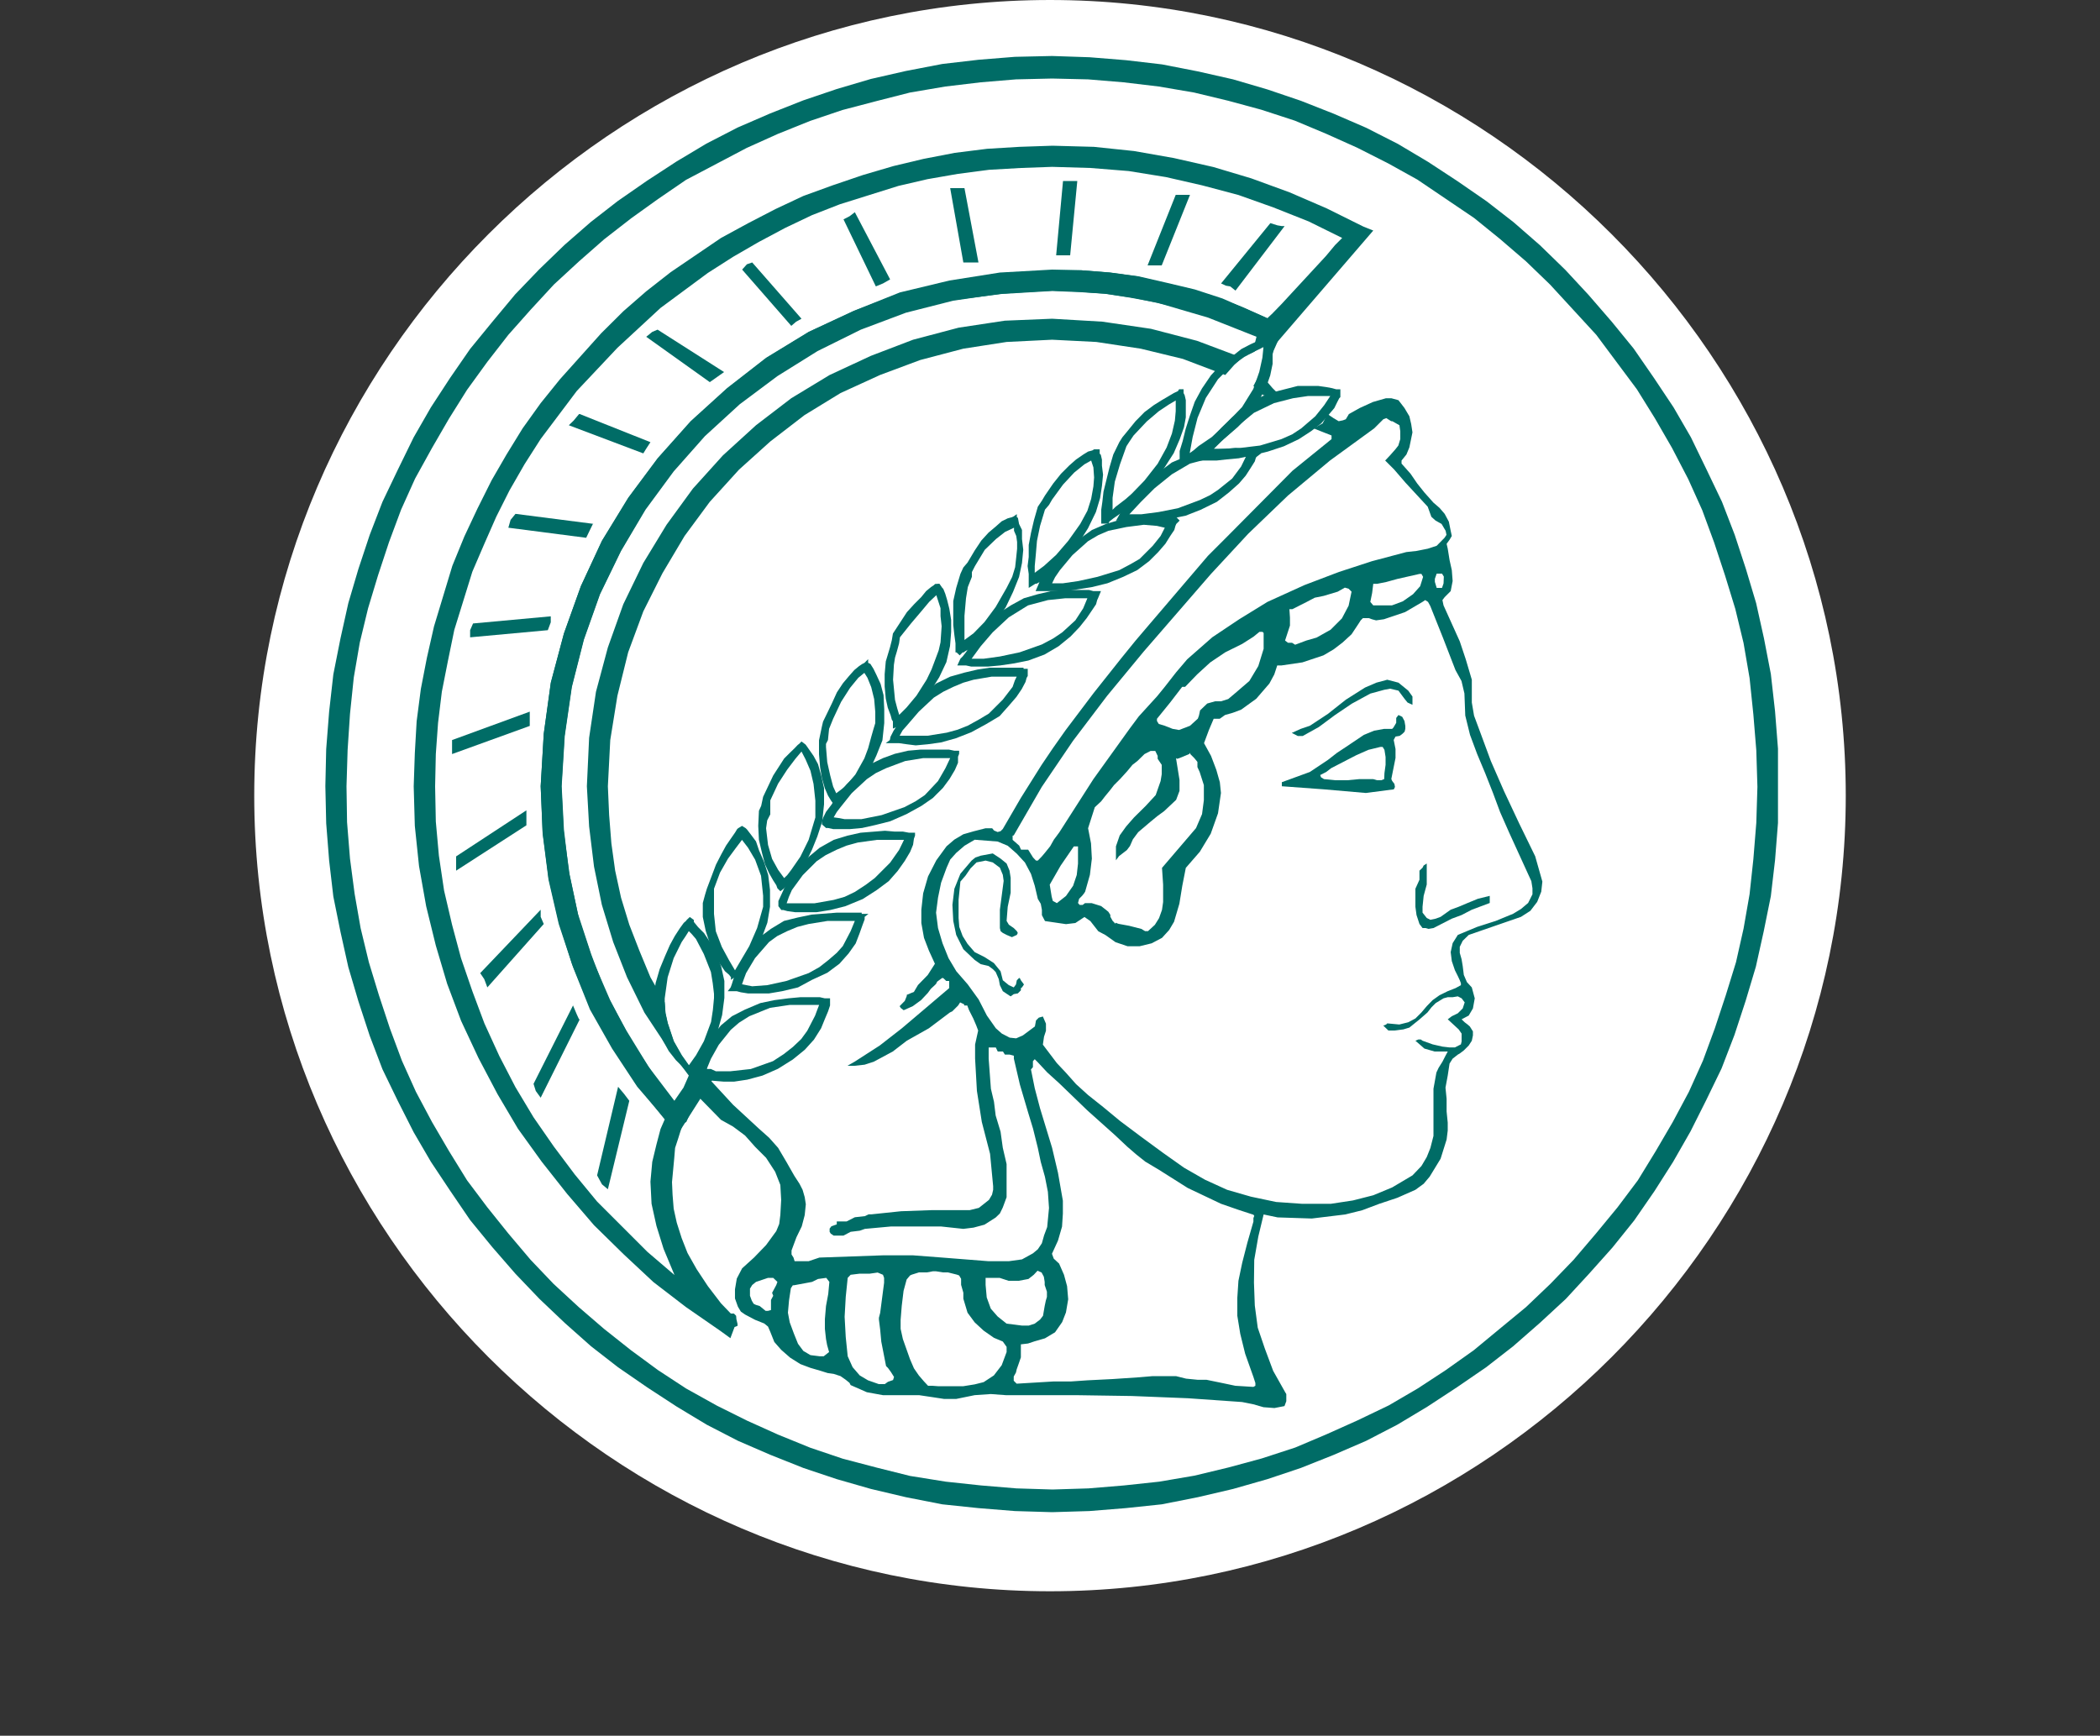 <?xml version="1.0" encoding="UTF-8" standalone="no"?><!DOCTYPE svg PUBLIC "-//W3C//DTD SVG 1.1//EN" "http://www.w3.org/Graphics/SVG/1.1/DTD/svg11.dtd"><svg width="100%" height="100%" viewBox="0 0 150 124" version="1.1" xmlns="http://www.w3.org/2000/svg" xmlns:xlink="http://www.w3.org/1999/xlink" xml:space="preserve" xmlns:serif="http://www.serif.com/" style="fill-rule:evenodd;clip-rule:evenodd;stroke-linejoin:round;stroke-miterlimit:2;"><rect x="0" y="0" width="150" height="124" fill="#333333" stroke="none"/><g id="Ebene_1"><path d="M75,113.68c31.182,0 56.84,-25.658 56.84,-56.84c0,-31.182 -25.658,-56.84 -56.84,-56.84c-31.182,0 -56.84,25.658 -56.84,56.84c0,31.182 25.658,56.84 56.84,56.84" style="fill:#fff;fill-rule:nonzero;"/><g><path d="M23.24,56.17l0.06,2.65l0.21,2.66l0.3,2.57l0.51,2.52l0.56,2.52l0.72,2.44l0.81,2.47l0.91,2.39l1.1,2.27l1.13,2.23l1.23,2.11l1.37,2.06l1.43,2.1l1.58,1.93l1.66,1.91l1.72,1.8l1.8,1.71l1.88,1.67l1.93,1.5l2.09,1.44l2.1,1.37l2.14,1.29l2.23,1.15l2.31,1l2.36,0.94l2.39,0.8l2.44,0.7l2.5,0.59l2.6,0.51l2.58,0.27l2.6,0.21l2.66,0.08l2.66,-0.08l2.6,-0.21l2.57,-0.27l2.58,-0.51l2.52,-0.59l2.45,-0.7l2.39,-0.8l2.36,-0.94l2.31,-1l2.22,-1.15l2.15,-1.29l2.09,-1.37l2.1,-1.44l1.93,-1.5l1.92,-1.68l1.85,-1.71l1.66,-1.8l1.67,-1.87l1.55,-1.93l1.45,-2.1l1.33,-2.09l1.24,-2.17l1.12,-2.23l1.1,-2.27l0.92,-2.39l0.8,-2.44l0.73,-2.44l0.56,-2.52l0.51,-2.52l0.3,-2.57l0.21,-2.66l0,-2.65l0,-2.65l-0.21,-2.68l-0.3,-2.66l-0.49,-2.54l-0.56,-2.52l-0.73,-2.44l-0.8,-2.44l-0.91,-2.36l-1.1,-2.3l-1.12,-2.31l-1.24,-2.14l-1.4,-2.1l-1.45,-2.1l-1.55,-1.9l-1.67,-1.93l-1.66,-1.79l-1.81,-1.76l-1.88,-1.64l-1.93,-1.5l-2.1,-1.45l-2.09,-1.37l-2.15,-1.28l-2.26,-1.15l-2.31,-1l-2.36,-0.93l-2.39,-0.81l-2.45,-0.72l-2.52,-0.57l-2.56,-0.5l-2.57,-0.3l-2.6,-0.21l-2.68,-0.09l-2.66,0.06l-2.6,0.21l-2.58,0.3l-2.6,0.5l-2.5,0.57l-2.44,0.72l-2.39,0.81l-2.38,0.94l-2.31,1l-2.23,1.15l-2.14,1.28l-2.1,1.37l-2.09,1.45l-1.93,1.5l-1.88,1.64l-1.8,1.74l-1.72,1.79l-1.64,1.97l-1.58,1.93l-1.43,2.07l-1.37,2.1l-1.23,2.14l-1.13,2.31l-1.1,2.3l-0.91,2.36l-0.81,2.44l-0.72,2.44l-0.56,2.52l-0.51,2.57l-0.3,2.66l-0.21,2.68l-0.06,2.65Zm1.51,0l0.08,-2.6l0.17,-2.57l0.27,-2.6l0.43,-2.5l0.59,-2.44l0.72,-2.38l0.78,-2.36l0.86,-2.31l1,-2.22l1.21,-2.19l1.21,-2.09l1.29,-2.06l1.45,-2l1.5,-1.93l1.59,-1.79l1.66,-1.8l1.8,-1.66l1.8,-1.58l1.93,-1.5l1.91,-1.37l2,-1.37l4.33,-2.28l2.22,-1l2.31,-0.93l2.31,-0.78l2.44,-0.64l2.39,-0.61l2.53,-0.43l2.52,-0.3l2.52,-0.21l2.58,-0.06l2.57,0.06l2.53,0.21l2.52,0.3l2.52,0.43l2.45,0.59l2.36,0.64l2.39,0.78l2.22,0.93l2.23,1l2.23,1.13l2.07,1.15l4.05,2.74l1.85,1.5l1.86,1.6l1.72,1.66l3.3,3.59l2.9,3.89l1.28,2.06l1.23,2.13l1.16,2.23l1,2.22l0.85,2.31l0.78,2.36l0.73,2.38l0.59,2.44l0.43,2.5l0.27,2.6l0.21,2.57l0.08,2.6l-0.08,2.57l-0.21,2.6l-0.27,2.5l-0.43,2.46l-0.54,2.4l-0.73,2.36l-0.78,2.36l-0.85,2.31l-1,2.22l-1.16,2.17l-1.21,2.07l-1.28,2.09l-1.45,1.93l-1.54,1.87l-1.6,1.88l-1.66,1.72l-1.74,1.66l-1.88,1.55l-1.85,1.53l-2,1.42l-2,1.31l-2.07,1.21l-2.23,1.07l-2.23,1l-2.22,0.94l-2.39,0.78l-2.36,0.64l-2.45,0.59l-2.52,0.43l-2.52,0.27l-2.53,0.21l-2.57,0.08l-2.58,-0.08l-2.52,-0.21l-2.52,-0.27l-2.56,-0.41l-2.36,-0.59l-2.44,-0.64l-2.31,-0.78l-2.31,-0.94l-2.22,-1l-2.15,-1.07l-2.21,-1.23l-2,-1.31l-1.93,-1.42l-1.93,-1.53l-1.8,-1.55l-1.8,-1.66l-1.64,-1.72l-1.59,-1.88l-1.5,-1.87l-1.45,-1.93l-1.29,-2.09l-1.21,-2.07l-1.15,-2.16l-1,-2.22l-0.86,-2.31l-0.78,-2.36l-0.72,-2.36l-0.59,-2.44l-0.43,-2.46l-0.33,-2.51l-0.21,-2.6l-0.04,-2.57Z" style="fill:#006c66;fill-rule:nonzero;"/><path d="M89.53,87.27l-0.43,1.5l-0.37,1.44l-0.27,1.29l-0.08,1.21l0,1.29l0.21,1.29l0.35,1.42l0.59,1.66l0.14,0.43l0,0.2l-0.14,0.08l-1.29,-0.08l-1,-0.21l-1.07,-0.22l-0.64,0l-0.81,-0.08l-0.72,-0.18l-1.66,0l-0.94,0.08l-1.93,0.13l-1.8,0.09l-1.15,0.08l-1.24,0l-2.66,0.16l-0.21,-0.21l0,-0.3l0.16,-0.29l0.05,-0.22l0.17,-0.48l0.13,-0.38l0,-0.93l0.51,-0.06l0.48,-0.16l0.73,-0.21l0.72,-0.43l0.51,-0.73l0.27,-0.69l0.16,-0.94l-0.08,-0.94l-0.22,-0.81l-0.35,-0.8l-0.38,-0.35l-0.13,-0.35l0.43,-0.94l0.29,-1l0.06,-0.93l0,-0.92l-0.35,-2l-0.42,-1.78l-0.86,-2.82l-0.38,-1.44l-0.27,-1.34l0.14,-0.16l0,-0.43l0.13,-0.14l0.22,0.22l0.67,0.72l0.86,0.78l2,1.93l2,1.79l0.86,0.81l0.65,0.56l0.64,0.51l0.94,0.56l2.09,1.32l2.38,1.13l1.24,0.43l1.07,0.35l0.06,0.08l-0.06,0.16l0,0.25Zm-19.13,4.53l0,-0.51l1,0l0.64,0.21l0.73,0l0.69,-0.13l0.38,-0.3l0.27,-0.29l0.29,0.13l0.16,0.3l0.06,0.37l0,0.22l0.16,0.48l0,0.37l-0.08,0.27l-0.08,0.38l-0.12,0.7l-0.21,0.27l-0.38,0.29l-0.43,0.14l-0.48,0l-1.1,-0.14l-0.64,-0.51l-0.49,-0.56l-0.29,-0.8l-0.08,-0.89Zm1.5,4.79l-0.35,0.94l-0.56,0.73l-0.73,0.48l-0.64,0.16l-0.81,0.13l-1.81,0l-0.41,-0.03l-0.3,0l-0.29,-0.31l-0.37,-0.43l-0.35,-0.51l-0.28,-0.65l-0.51,-1.44l-0.16,-0.73l0,-0.64l0.08,-1l0.13,-1.07l0.22,-0.81l0.24,-0.29l0.13,-0.06l0.51,-0.16l0.57,0l0.43,-0.08l0.21,0l0.51,0.08l0.35,0l0.64,0.16l0.16,0.06l0.14,0.24l0,0.43l0.16,0.56l0,0.43l0.3,1l0.51,0.69l0.64,0.59l0.73,0.51l0.64,0.27l0.27,0.38l0,0.37Zm-8.11,2l-0.37,0.13l-0.22,0.16l-0.43,0l-0.77,-0.27l-0.59,-0.35l-0.51,-0.59l-0.35,-0.78l-0.14,-1.37l-0.08,-1.45l0.08,-1.42l0.14,-1.36l0.21,-0.22l0.65,-0.08l0.72,0l0.56,-0.08l0.38,0.16l0.08,0.22l0,0.35l-0.15,1.15l-0.13,1l-0.09,0.35l0,0.13l0.09,0.72l0.08,0.86l0.34,1.74l0.14,0.14l0.21,0.29l0.22,0.35l-0.07,0.22Zm13.21,-37.89l0,1l-0.09,0.81l-0.26,0.77l-0.51,0.73l-0.65,0.51l-0.29,-0.16l-0.08,-0.3l-0.14,-0.86l0.78,-1.36l0.94,-1.37l0.3,0l0,0.23Zm8,-8.85l-0.78,0.3l-0.46,-0.08l-0.56,-0.22l-0.43,-0.13l-0.13,-0.21l0,-0.16l0.94,-1.16l0.86,-1.12l0.21,0l0.86,-0.89l0.94,-0.86l1.07,-0.72l1.21,-0.6l0.8,-0.51l0.43,-0.35l0.22,0l0.08,0.08l0,1.13l-0.38,1.23l-0.64,1.07l-1,0.86l-0.51,0.43l-0.51,0.16l-0.42,0l-0.57,0.16l-0.51,0.49l-0.08,0.37l-0.08,0.22l-0.56,0.51Zm-3,14.67l-0.21,0l-0.27,-0.16l-0.86,-0.22l-0.76,-0.14l-0.22,-0.08l0,0.08l-0.21,-0.22l-0.16,-0.29l0,-0.13l-0.14,-0.22l-0.17,-0.14l-0.35,-0.27l-0.67,-0.21l-0.48,0l-0.17,0.13l-0.21,0l-0.12,-0.14l0.08,-0.3l0.21,-0.21l0.13,-0.16l0.09,-0.14l0.34,-1.2l0.14,-1.16l-0.06,-1.09l-0.21,-1.08l0.48,-1.5l0.46,-0.43l0.27,-0.35l0.37,-0.45l0.27,-0.35l0.43,-0.43l0.51,-0.56l0.38,-0.46l0.35,-0.27l0.51,-0.5l0.43,-0.22l0.34,0l0.17,0.35l0,0.21l0.29,0.43l0,0.67l-0.08,0.49l-0.35,1l-0.72,0.78l-0.83,0.82l-0.56,0.64l-0.46,0.64l-0.27,0.78l0,1l0.22,-0.3l0.56,-0.43l0.22,-0.29l0.21,-0.48l0.38,-0.51l0.86,-0.73l0.51,-0.42l0.48,-0.35l0.86,-0.81l0.24,-0.64l0,-0.78l-0.25,-1.56l0.08,0.05l0.16,-0.05l0.7,-0.29l0.08,-0.09l0,0.09l0.29,0.29l0.22,0.27l0,0.37l0.16,0.35l0.3,0.94l0,1.07l-0.13,1l-0.43,1l-2.43,2.84l0.08,1.2l0,1.24l-0.08,0.56l-0.21,0.59l-0.3,0.48l-0.49,0.45Zm10.1,-23l0.21,0l1.03,-0.52l0.57,-0.3l0.64,-0.13l1,-0.3l0.51,-0.29l0.27,0.08l0.21,0.21l-0.21,1l-0.48,0.91l-0.81,0.81l-1,0.56l-0.73,0.21l-0.8,0.3l-0.22,-0.14l-0.29,0l-0.21,-0.16l0.35,-1.07l0,-0.56l-0.04,-0.61Zm9.55,-2.31l-0.21,0.67l-0.51,0.57l-0.73,0.51l-0.78,0.29l-1.33,0l-0.21,-0.25l0.13,-0.64l0.08,-0.65l0.27,0l0.65,-0.13l0.8,-0.22l1.59,-0.36l0.13,0l0.12,0.21Zm-29.24,18.47l2,-3.46l2.23,-3.29l2.44,-3.22l2.61,-3.16l4.81,-5.55l2.66,-2.87l2.84,-2.73l3,-2.5l3.16,-2.3l0.35,-0.35l0.3,-0.3l0.21,-0.08l0.35,0.22l0.08,0l0.51,0.29l0.06,0.43l0,0.56l-0.14,0.46l-0.21,0.27l-0.38,0.43l-0.35,0.37l0.65,0.65l0.8,0.93l1.59,1.72l0.26,0.72l0.3,0.27l0.43,0.24l0.29,0.49l0.06,0.29l-0.14,0.21l-0.56,0.57l-0.64,0.21l-0.81,0.16l-0.72,0.08l-2.45,0.65l-2.36,0.77l-2.47,0.94l-2.64,1.2l-2,1.23l-1.93,1.29l-1.8,1.58l-0.8,0.94l-0.78,1l-0.56,0.69l-1.32,1.45l-0.64,0.86l-2.6,3.62l-2.44,3.81l-0.38,0.51l-0.27,0.48l-0.37,0.46l-0.22,0.26l-0.29,0.3l-0.13,0l-0.21,-0.22l-0.35,-0.56l-0.51,0l-0.13,-0.29l-0.47,-0.41l0,-0.3l0.08,-0.02Zm30.7,-18l-0.11,0.32l-0.38,0l-0.13,-0.43l0,-0.22l0.13,-0.37l0.38,0l0.13,0.21l-0.02,0.49Zm-44.58,55.21l-0.64,-0.08l-0.51,-0.3l-0.38,-0.51l-0.29,-0.72l-0.3,-0.81l-0.13,-0.69l0.08,-0.89l0.13,-0.86l0.14,-0.21l0.08,0l1.29,-0.24l0.43,-0.21l0.59,-0.08l0.22,0.29l-0.08,0.86l-0.16,0.86l-0.08,0.94l0,0.69l0.08,0.73l0.08,0.43l0.14,0.5l-0.38,0.3l-0.31,0Zm-3.3,-4.32l-0.16,0.3l0,0.72l-0.22,0.06l-0.16,0l-0.43,-0.35l-0.27,-0.08l-0.16,-0.08l-0.13,-0.22l-0.13,-0.35l0,-0.51l0.16,-0.26l0.27,-0.22l0.86,-0.29l0.37,0l0.3,0.29l-0.08,0.22l-0.3,0.56l0.08,0.21Zm54.43,-31.39l-1.15,-2.36l-1.08,-2.3l-0.94,-2.15l-0.85,-2.3l-0.35,-0.94l-0.16,-0.94l0,-1.63l-0.43,-1.45l-0.43,-1.29l-1.16,-2.57l-0.08,-0.38l0.16,-0.21l0.43,-0.43l0.14,-0.72l-0.06,-0.78l-0.16,-0.72l-0.13,-0.81l-0.08,-0.35l0.21,-0.29l0.16,-0.27l-0.08,-0.37l-0.13,-0.65l-0.3,-0.56l-0.37,-0.43l-0.43,-0.37l-0.65,-0.73l-0.51,-0.64l-0.48,-0.7l-0.64,-0.72l0,-0.22l0.35,-0.43l0.21,-0.51l0.22,-1.07l-0.09,-0.59l-0.13,-0.56l-0.35,-0.59l-0.43,-0.56l-0.51,-0.14l-0.38,0l-0.94,0.27l-0.94,0.43l-0.77,0.43l-0.22,0.37l-0.21,0.08l-0.3,0.06l-0.37,-0.22l-0.43,-0.29l-0.35,0.67l-0.65,0.35l1.29,0.51l0,0.26l-2.79,2.26l-4.75,4.79l-1.29,1.29l-4.27,5l-0.91,1.07l-0.99,1.22l-2,2.52l-2,2.65l-0.91,1.29l-0.81,1.2l-1.47,2.34l-1.29,2.22l-0.16,0.16l-0.21,0.06l-0.26,-0.11l-0.13,-0.16l-0.47,0l-0.86,0.22l-0.73,0.21l-0.64,0.38l-0.56,0.48l-0.73,1l-0.59,1.15l-0.35,1.21l-0.13,1.18l0,0.94l0.19,1.06l0.35,0.91l0.43,0.94l-0.51,0.8l-0.7,0.72l-0.29,0.49l-0.51,0.21l0,0.08l-0.14,0.35l-0.37,0.38l0.08,0.13l0.21,0.16l0.65,-0.29l0.59,-0.43l0.48,-0.51l0.22,-0.3l0.29,-0.27l0.08,-0.08l0.08,-0.16l0.35,-0.26l0.08,0l0.22,0.21l0.21,0l0,0.51l-1.8,1.53l-1.58,1.34l-1.58,1.23l-1.8,1.16l-0.51,0.29l0.51,0l0.72,-0.08l0.65,-0.21l1.36,-0.73l1,-0.77l1.58,-0.89l1.5,-1.13l0.17,-0.08l0.42,-0.42l0.14,-0.22l0.29,0.14l0,0.08l0.22,0l0.13,0.34l0.3,0.59l0.21,0.49l0.14,0.37l-0.22,1l0,1l0.13,2.31l0.35,2.22l0.59,2.28l0.22,2.31l0,0.26l-0.08,0.35l-0.22,0.37l-0.72,0.57l-0.65,0.16l-0.78,0l-1.9,0l-2.23,0.08l-2.1,0.22l-0.21,0l-0.27,0.13l-0.72,0.08l-0.59,0.3l-0.7,0l0,0.21l-0.38,0.13l-0.13,0.17l0,0.23l0.08,0.13l0.21,0.14l0.7,0l0.51,-0.27l0.65,-0.08l0.37,-0.13l1.85,-0.17l3.6,0l1.58,0.17l0.73,-0.09l0.78,-0.21l0.8,-0.51l0.3,-0.29l0.21,-0.43l0.27,-0.73l0,-2.37l-0.27,-1.16l-0.16,-1.15l-0.35,-1.16l-0.12,-0.98l-0.22,-0.93l-0.16,-2.15l0,-0.8l0.51,0l0.14,0.29l0.37,0l0.14,0.22l0.34,0l0.3,0.08l0,0.21l0.43,1.85l0.59,2l0.35,1.15l0.34,1.37l0.21,1l0.3,1.07l0.21,1.07l0.08,1.16l-0.13,1.36l-0.22,0.59l-0.16,0.57l-0.29,0.43l-0.35,0.29l-0.78,0.43l-0.94,0.13l-1.45,0l-3.3,-0.26l-2.09,-0.16l-2.15,0l-4.54,0.16l-0.77,0.26l-1,0l-0.08,-0.26l-0.14,-0.22l0,-0.29l0.35,-0.94l0.38,-0.78l0.21,-0.8l0.08,-0.78l-0.08,-0.51l-0.15,-0.52l-0.22,-0.43l-0.37,-0.57l-0.57,-1l-0.59,-1l-0.64,-0.72l-0.73,-0.65l-1.85,-1.71l-1.66,-1.8l-0.57,0l-0.13,-0.28l-0.3,0l-0.51,0.8l2.31,2.36l0.86,0.48l0.86,0.64l0.72,0.81l0.78,0.78l0.65,1l0.37,0.94l0.06,1.07l-0.06,1.08l-0.08,0.64l-0.21,0.51l-0.73,1l-0.86,0.89l-0.85,0.77l-0.38,0.73l-0.13,0.77l0,0.65l0.21,0.59l0.21,0.35l0.3,0.21l0.72,0.38l0.65,0.26l0.27,0.22l0.16,0.37l0.29,0.73l0.49,0.56l0.64,0.56l0.73,0.46l0.72,0.27l0.72,0.21l0.51,0.16l0.43,0.06l0.49,0.16l0.37,0.26l0.27,0.22l0.08,0.16l1.16,0.51l1.15,0.21l2.58,0l0.94,0.14l0.85,0.13l0.86,0l1.32,-0.27l1.15,-0.08l1.08,0.08l5,0l4,0.06l4,0.16l3.87,0.27l0.8,0.16l0.73,0.21l0.78,0.06l0.72,-0.14l0.13,-0.35l0,-0.21l0,-0.3l-0.08,-0.13l-0.86,-1.53l-0.59,-1.58l-0.51,-1.5l-0.21,-1.58l-0.06,-1.64l0.02,-1.63l0.29,-1.66l0.38,-1.58l1,0.21l2.44,0.08l2.39,-0.29l1.21,-0.3l1.22,-0.46l1.29,-0.43l1.29,-0.57l0.59,-0.43l0.43,-0.51l0.78,-1.28l0.43,-1.37l0.08,-0.64l0,-0.57l-0.08,-0.8l0,-0.9l-0.08,-0.8l0.16,-0.86l0.13,-0.86l0.22,-0.35l0.37,-0.29l0.14,-0.08l0.29,-0.22l0.35,-0.35l0.22,-0.34l0.08,-0.38l0,-0.29l-0.22,-0.35l-0.16,-0.14l-0.21,-0.16l-0.22,-0.21l0.51,-0.27l0.3,-0.51l0.13,-0.72l-0.21,-0.78l-0.35,-0.38l-0.22,-0.51l-0.08,-0.64l-0.08,-0.48l-0.13,-0.46l0,-0.43l0.21,-0.43l0.43,-0.42l3.73,-1.29l0.67,-0.43l0.49,-0.64l0.29,-0.73l0.08,-0.72l-0.51,-1.8Zm-0.51,3.33l-0.51,0.43l-0.56,0.34l-1.24,0.51l-1.34,0.43l-1.37,0.57l-0.37,0.59l-0.14,0.64l0.08,0.64l0.22,0.65l0.21,0.42l0.14,0.3l0.08,0.21l0,0.14l-0.38,0.21l-0.56,0.22l-0.59,0.29l-0.49,0.35l-0.42,0.43l-0.38,0.45l-0.43,0.43l-0.51,0.27l-0.64,0.16l-0.86,-0.08l-0.08,0.08l-0.14,0.06l-0.08,0l0.08,0.08l0.3,0.29l0.43,0l0.64,-0.08l0.43,-0.13l0.73,-0.59l0.56,-0.49l0.29,-0.37l0.3,-0.3l0.56,-0.34l0.3,-0.08l0.35,0l0.37,-0.06l0.27,0.14l0.22,0.29l-0.14,0.43l-0.35,0.35l-0.43,0.21l-0.29,0.22l0.78,0.72l0.21,0.3l0,0.56l-0.05,0.21l-0.16,0.08l-0.27,0.14l-0.38,0l-0.51,-0.06l-0.7,-0.16l-0.72,-0.26l-0.13,-0.09l-0.17,0l-0.21,0.09l0.3,0.26l0.34,0.3l0.73,0.21l0.94,0l-0.16,0.3l-0.22,0.43l-0.27,0.43l-0.16,0.34l-0.21,1.16l0,3.37l-0.22,0.86l-0.26,0.65l-0.38,0.64l-0.64,0.67l-1.45,0.86l-1.35,0.56l-1.45,0.37l-1.58,0.24l-2.06,0l-1.85,-0.13l-1.8,-0.38l-1.7,-0.49l-1.58,-0.72l-1.5,-0.86l-1.51,-1.07l-1.58,-1.16l-1.48,-1.11l-1.21,-1l-1.07,-0.85l-0.86,-0.78l-0.72,-0.81l-0.65,-0.69l-1,-1.32l0.08,-0.56l0.14,-0.43l0,-0.51l-0.22,-0.51l-0.29,0.08l-0.2,0.2l-0.08,0.43l-0.86,0.64l-0.48,0.21l-0.46,-0.05l-0.56,-0.29l-0.43,-0.38l-0.64,-0.91l-0.59,-1.15l-0.78,-1.08l-0.81,-0.93l-0.56,-0.94l-0.43,-1.07l-0.32,-1.08l-0.14,-1.1l0.14,-1.07l0.22,-1.07l0.39,-1.06l0.26,-0.59l0.43,-0.48l0.59,-0.51l0.73,-0.43l1.64,0.13l0.72,0.3l0.64,0.56l0.59,0.64l0.43,0.81l0.27,0.85l0.22,0.94l0.21,0.35l0.08,0.43l0,0.38l0.22,0.42l1.5,0.22l0.67,-0.08l0.65,-0.43l0.42,0.29l0.57,0.73l0.51,0.27l0.72,0.51l0.86,0.29l0.86,0l0.86,-0.21l0.74,-0.39l0.51,-0.56l0.35,-0.59l0.38,-1.29l0.21,-1.29l0.25,-1.27l1,-1.15l0.78,-1.29l0.52,-1.46l0.21,-1.45l-0.08,-0.77l-0.25,-0.88l-0.38,-1l-0.5,-0.91l0.35,-0.94l0.34,-0.8l0.43,0l0.38,-0.27l0.56,-0.16l0.59,-0.22l1.08,-0.78l0.94,-1.09l0.35,-0.65l0.21,-0.64l0.3,0l1.5,-0.22l1.5,-0.5l0.73,-0.43l0.64,-0.49l0.64,-0.59l0.51,-0.77l0.14,-0.22l0.16,-0.16l0.43,0l0.21,0.08l0.3,0.08l0.56,-0.08l1.51,-0.51l1.23,-0.72l0.21,-0.14l0.2,0.13l0.16,0.29l0.91,2.28l0.89,2.3l0.43,0.78l0.21,0.89l0.06,1.58l0.34,1.38l0.51,1.37l0.57,1.36l0.56,1.42l0.51,1.37l0.64,1.45l1.37,3l0.22,0.48l0.08,0.51l0,0.43l-0.31,0.62Z" style="fill:#006c66;fill-rule:nonzero;"/><path d="M100.59,49.34l0.3,0.42l0,0.59l-0.35,-0.16l-0.22,-0.27l-0.43,-0.58l-0.59,-0.14l-0.43,0.08l-0.99,0.27l-1.32,0.72l-1.2,0.81l-1.16,0.86l-1.15,0.64l-0.35,0l-0.43,-0.22l0.64,-0.29l0.65,-0.22l1.29,-0.85l1.29,-1.02l1.36,-0.86l0.81,-0.35l0.78,-0.21l0.8,0.21l0.7,0.57Z" style="fill:#006c66;fill-rule:nonzero;"/><path d="M98.87,55.66l-0.21,0.08l-0.3,0l-0.27,-0.08l-1,0l-0.85,0.08l-0.86,0l-0.81,-0.08l-0.21,-0.13l-0.06,-0.16l0.43,-0.22l0.35,-0.27l1.8,-0.93l0.86,-0.38l0.86,-0.21l0.16,0l0.13,0.21l0.08,0.51l0,0.56l-0.08,0.59l-0.02,0.43Zm1.51,-3.59l0,-0.21l-0.06,-0.35l-0.16,-0.3l-0.27,-0.13l-0.16,0.21l0,0.35l-0.13,0.22l-0.08,0.13l-0.08,0.08l-0.57,0l-0.72,0.13l-0.73,0.3l-1.28,0.86l-0.65,0.43l-0.64,0.5l-1.29,0.86l-2,0.73l0,0.29l3,0.22l3,0.26l2,-0.26l0.08,-0.17l-0.04,-0.22l-0.16,-0.21l-0.06,-0.14l0.3,-1.5l0,-0.64l-0.13,-0.65l0.13,-0.24l0.3,-0.05l0.21,-0.16l0.14,-0.14l0.05,-0.2Z" style="fill:#006c66;fill-rule:nonzero;"/><path d="M101.61,61.99l0.08,-0.16l0.22,-0.14l0,1.5l-0.22,0.81l-0.08,0.78l0,0.42l0.3,0.38l0.26,0.13l0.38,-0.08l0.35,-0.13l0.72,-0.51l0.57,-0.21l0.64,-0.27l0.73,-0.3l0.85,-0.21l0,0.51l-1.28,0.48l-0.73,0.38l-0.7,0.26l-1.31,0.67l-0.35,0.06l-0.21,-0.06l-0.22,0l-0.22,-0.29l-0.21,-0.64l-0.08,-0.59l0,-1.29l0.29,-0.64l0,-0.65l0.22,-0.21Z" style="fill:#006c66;fill-rule:nonzero;"/><path d="M71.9,61.69l0.21,0.51l0.08,0.51l0,1.07l-0.21,1l-0.08,1.01l0.16,0.27l0.35,0.24l0.22,0.22l0.07,0.13l-0.07,0.14l-0.35,0.16l-0.38,-0.16l-0.27,-0.14l-0.16,-0.13l-0.05,-0.22l0,-0.29l0,-1.02l0.13,-0.99l0.14,-1.07l-0.06,-0.43l-0.21,-0.51l-0.51,-0.38l-0.51,-0.13l-0.65,0.13l-0.43,0.43l-0.35,0.51l-0.37,0.43l-0.13,1.29l0,1.31l0.05,0.64l0.24,0.65l0.35,0.56l0.51,0.59l0.7,0.35l0.67,0.43l0.48,0.59l0.16,0.64l0.43,0.35l0.35,0.16l0.16,-0.21l0.06,-0.3l0.16,-0.16l0.05,0l0.08,0.16l0.22,0.3l-0.14,0.21l-0.08,0.05l0,0.16l-0.22,0.22l-0.29,0.05l-0.22,0.16l-0.13,-0.08l-0.43,-0.29l-0.21,-0.43l-0.08,-0.43l-0.22,-0.51l-0.21,-0.21l-0.3,-0.22l-0.56,-0.13l-0.43,-0.3l-0.81,-0.77l-0.51,-1.02l-0.21,-1l-0.06,-1.15l0.14,-1.15l0.43,-1.07l0.8,-0.94l0.27,-0.22l0.38,-0.13l0.86,-0.16l0.56,0.37l0.43,0.35Z" style="fill:#006c66;fill-rule:nonzero;"/><path d="M53.52,72.6l1.48,-0.6l1.42,-0.21l2.09,0l-0.13,0.34l-0.16,0.43l-0.56,1.08l-0.43,0.59l-0.59,0.56l-0.65,0.51l-0.78,0.51l-1.58,0.56l-1.45,0.16l-1.05,0l-0.35,-0.16l-0.3,0l0.3,-0.73l0.56,-1l0.86,-1.07l0.59,-0.51l0.73,-0.46Zm-0.3,-0.48l-0.94,0.48l-0.78,0.65l-0.59,0.72l-0.51,0.72l-0.35,0.73l-0.21,0.56l-0.08,0.43l-0.06,0.21l0,0.22l0.3,0l0.16,0.16l0.27,0.13l0.51,0.08l0.73,0.06l0.78,0l0.93,-0.14l1.08,-0.29l1.1,-0.48l1.07,-0.67l0.86,-0.7l0.65,-0.72l0.51,-0.81l0.26,-0.64l0.24,-0.57l0.14,-0.42l0,-0.51l-0.38,0l-0.35,-0.08l-1.39,0l-0.86,0.08l-1,0.13l-1,0.21l-1.09,0.46Z" style="fill:#006c66;fill-rule:nonzero;"/><path d="M56.23,66.52l0.72,-0.3l0.81,-0.21l1.36,-0.22l1.94,0l-0.3,0.73l-0.56,1.07l-0.43,0.48l-0.59,0.51l-0.65,0.51l-0.77,0.43l-1.59,0.56l-1.37,0.3l-1.07,0.08l-0.73,-0.14l0.13,-0.37l0.16,-0.43l0.64,-1.07l1,-1.15l0.59,-0.43l0.71,-0.35Zm-0.23,-0.73l-0.94,0.57l-0.86,0.64l-0.64,0.8l-0.51,0.73l-0.43,0.7l-0.21,0.64l-0.14,0.45l-0.08,0.22l-0.21,0.27l0.64,0l0.3,0.08l0.5,0.08l1.51,0l0.94,-0.16l1.13,-0.27l1,-0.54l1.1,-0.51l0.86,-0.64l0.65,-0.73l0.51,-0.72l0.27,-0.7l0.21,-0.59l0.16,-0.43l0,-0.18l0.27,-0.21l-0.48,0l0,-0.09l-0.16,0l-0.35,0l-1.27,0l-1.8,0.14l-1,0.21l-0.97,0.24Z" style="fill:#006c66;fill-rule:nonzero;"/><path d="M59.77,60.7l0.7,-0.29l0.8,-0.22l1.37,-0.19l1.93,0l-0.13,0.27l-0.22,0.45l-0.64,0.91l-1.1,1.1l-0.64,0.48l-0.78,0.51l-0.73,0.35l-0.78,0.22l-1.36,0.24l-2,0l0.16,-0.46l0.21,-0.48l0.78,-1.07l1,-1l0.64,-0.43l0.79,-0.39Zm-0.22,-0.7l-1,0.56l-0.77,0.64l-0.73,0.73l-0.59,0.8l-0.43,0.7l-0.27,0.59l-0.16,0.35l0,0.37l0.21,0.27l0.14,0l0.29,0.08l0.57,0.08l1.5,0l1,-0.16l1.07,-0.27l1.24,-0.51l1,-0.64l0.86,-0.64l0.64,-0.73l0.51,-0.72l0.38,-0.64l0.21,-0.51l0.06,-0.43l0.08,-0.22l0,-0.21l-0.43,0l-0.43,-0.08l-0.59,0l-0.7,-0.06l-1.74,0.14l-0.94,0.21l-0.98,0.3Z" style="fill:#006c66;fill-rule:nonzero;"/><path d="M63.29,54.88l1.36,-0.51l1.29,-0.21l1.93,0l-0.34,0.72l-0.53,0.92l-0.94,1l-0.64,0.43l-0.81,0.43l-1.63,0.57l-1.45,0.29l-1.2,0l-0.43,-0.08l-0.35,-0.05l0.22,-0.38l0.27,-0.35l0.8,-1l1.08,-1l0.64,-0.43l0.73,-0.35Zm-0.22,-0.72l-1,0.48l-0.86,0.67l-0.72,0.7l-0.65,0.72l-0.43,0.73l-0.41,0.54l-0.21,0.43l-0.08,0.24l0,0.22l0.29,0.26l0.14,0l0.37,0.08l1.21,0l0.86,-0.08l0.94,-0.21l1.07,-0.27l1.16,-0.51l1.07,-0.59l0.81,-0.56l0.72,-0.72l0.48,-0.65l0.38,-0.64l0.22,-0.51l0,-0.43l0.08,-0.21l0,-0.22l-0.35,0l-0.38,-0.08l-0.48,0l-0.72,0l-0.81,0l-0.91,0.08l-0.94,0.22l-0.85,0.31Z" style="fill:#006c66;fill-rule:nonzero;"/><path d="M68.09,49.07l0.72,-0.3l0.73,-0.21l1.29,-0.22l1.79,0l-0.13,0.27l-0.16,0.46l-0.7,0.91l-1,1l-0.72,0.43l-0.78,0.43l-0.73,0.29l-0.77,0.21l-1.37,0.22l-2,0l0.21,-0.38l0.3,-0.34l0.86,-1l1.07,-1l0.67,-0.42l0.72,-0.35Zm-0.22,-0.73l-1,0.49l-0.87,0.67l-0.72,0.69l-0.65,0.73l-0.43,0.72l-0.37,0.56l-0.22,0.43l-0.05,0.24l-0.29,0.22l0.93,0l0.57,0.08l0.64,0.08l0.86,-0.08l0.94,-0.13l1.07,-0.3l1.1,-0.43l1.08,-0.59l0.94,-0.56l0.64,-0.72l0.56,-0.65l0.38,-0.56l0.27,-0.51l0.08,-0.29l0.08,-0.14l0,-0.51l-0.3,0l0,-0.08l-0.11,0l-0.38,0l-1.93,0l-0.86,0.13l-0.94,0.22l-1.02,0.29Z" style="fill:#006c66;fill-rule:nonzero;"/><path d="M73.43,43.25l1.42,-0.38l1.24,-0.13l1.58,0l-0.3,0.72l-0.56,0.86l-0.94,0.86l-0.64,0.43l-0.81,0.43l-1.58,0.56l-1.42,0.3l-1.16,0.16l-0.86,0l0.65,-0.89l0.86,-1l1.15,-1.07l1.37,-0.85Zm-0.3,-0.51l-0.93,0.51l-0.86,0.56l-0.78,0.73l-0.67,0.72l-0.49,0.7l-0.37,0.59l-0.27,0.35l-0.16,0.16l-0.22,0.48l0.62,0l0.37,0.08l1.21,0l0.86,-0.08l0.94,-0.14l1.07,-0.21l1.16,-0.43l1,-0.59l0.86,-0.7l0.64,-0.67l0.51,-0.64l0.38,-0.56l0.29,-0.43l0.08,-0.3l0.06,-0.13l0.21,-0.51l-0.54,0l-0.3,-0.08l-0.51,0l-0.56,0l-0.8,0l-0.86,0.08l-0.94,0.22l-1,0.29Z" style="fill:#006c66;fill-rule:nonzero;"/><path d="M79.17,37.92l1.29,-0.27l1.24,-0.16l0.94,0.08l0.34,0.08l0.22,0.05l-0.3,0.59l-0.56,0.7l-0.94,0.94l-0.64,0.37l-0.81,0.43l-1.56,0.48l-1.36,0.3l-1.1,0.16l-0.78,0l0.21,-0.43l0.35,-0.51l0.89,-1.07l1.12,-1l0.73,-0.43l0.72,-0.31Zm-0.17,-0.49l-1,0.43l-0.91,0.65l-0.81,0.64l-0.72,0.72l-0.57,0.65l-0.43,0.56l-0.29,0.43l-0.08,0.21l-0.22,0.51l2.18,0l0.85,-0.13l1,-0.16l1.1,-0.27l1.13,-0.46l1,-0.48l0.85,-0.64l0.65,-0.65l0.51,-0.59l0.35,-0.56l0.29,-0.43l0.08,-0.29l0.06,-0.14l0.24,-0.24l-0.26,-0.27l-0.22,0l-0.27,-0.08l-0.51,0l-0.56,-0.08l-0.72,0.08l-0.86,0.08l-0.89,0.22l-0.97,0.29Z" style="fill:#006c66;fill-rule:nonzero;"/><path d="M85,33.12l1.45,-0.38l1.12,-0.13l1.43,0l-0.35,0.72l-0.64,0.86l-1.01,0.81l-0.56,0.37l-0.73,0.35l-1.58,0.59l-1.37,0.27l-1.23,0.16l-0.86,0l0.8,-0.86l1,-1l1.24,-1l1.29,-0.76Zm-0.3,-0.51l-1,0.43l-1.7,1.28l-0.64,0.73l-0.56,0.64l-0.43,0.51l-0.3,0.35l-0.08,0.16l-0.27,0.48l0.65,0l0.29,0.08l1.21,0l0.81,-0.08l0.91,-0.13l1.1,-0.22l1.07,-0.42l1.16,-0.57l0.86,-0.67l0.72,-0.64l0.48,-0.56l0.38,-0.59l0.27,-0.43l0.08,-0.27l0.08,-0.08l0.29,-0.22l-0.29,-0.29l-0.16,0l-0.35,-0.05l-0.43,0l-0.6,-0.05l-1.59,0.13l-0.94,0.21l-1.02,0.27Z" style="fill:#006c66;fill-rule:nonzero;"/><path d="M91,28.8l1.36,-0.35l1.08,-0.16l1.58,0l-0.43,0.65l-0.64,0.8l-1,0.86l-0.65,0.43l-0.77,0.34l-1.53,0.46l-1.41,0.17l-1.07,0.06l-0.81,0l0.73,-0.73l1,-0.91l1.13,-0.93l1.43,-0.69Zm-0.3,-0.72l-1,0.43l-1.7,1.31l-0.72,0.7l-0.6,0.64l-0.48,0.59l-0.29,0.43l-0.16,0.13l-0.06,0.08l-0.21,0.51l1.42,0l0.72,-0.08l0.86,-0.08l1,-0.21l1.08,-0.27l1.15,-0.38l1.07,-0.51l0.86,-0.56l0.73,-0.56l0.51,-0.59l0.43,-0.51l0.21,-0.43l0.14,-0.27l0.08,-0.08l0,-0.56l-0.3,0l-0.29,-0.08l-0.43,-0.08l-0.57,-0.08l-1.45,0l-0.94,0.24l-1.06,0.27Z" style="fill:#006c66;fill-rule:nonzero;"/><path d="M47.48,71.61l0,-0.29l0.21,-1.5l0.43,-1.37l0.57,-1.15l0.29,-0.43l0.22,-0.35l0.21,0.21l0.3,0.35l0.56,1.07l0.51,1.29l0.13,0.8l0.09,0.76l0,0.3l-0.08,0.85l-0.13,0.86l-0.51,1.37l-0.56,1l-0.51,0.72l-0.51,-0.72l-0.57,-1l-0.43,-1.29l-0.16,-0.72l-0.06,-0.76Zm1.52,-5.82l-0.16,0.14l-0.27,0.37l-0.37,0.57l-0.35,0.64l-0.35,0.8l-0.38,0.92l-0.29,1l-0.14,1.08l0.08,1.07l0.22,1l0.35,0.94l0.43,0.77l0.51,0.65l0.43,0.43l0.34,0.37l0.17,0.05l0,0.22l0.29,-0.22l0.13,-0.05l0.3,-0.29l0.27,-0.35l0.43,-0.67l0.37,-0.7l0.27,-0.94l0.3,-1.07l0.16,-1.23l0,-1.21l-0.22,-1l-0.37,-1l-0.43,-0.77l-0.43,-0.65l-0.43,-0.43l-0.3,-0.37l0,-0.06l0,-0.08l-0.29,-0.21l-0.22,0.21l-0.05,0.07Z" style="fill:#006c66;fill-rule:nonzero;"/><path d="M51,65.29l0,-1.8l0.43,-1.15l0.57,-1l0.59,-0.8l0.41,-0.54l0.43,0.56l0.51,0.86l0.42,1.15l0.15,1.43l0,0.78l-0.43,1.52l-0.56,1.29l-0.59,1l-0.43,0.73l-0.43,-0.73l-0.51,-0.94l-0.43,-1.12l-0.13,-1.24Zm1.72,-6.12l-0.08,0.08l-0.13,0.22l-0.3,0.43l-0.35,0.51l-0.35,0.64l-0.37,0.72l-0.65,1.72l-0.13,0.43l-0.16,0.59l0,1l0.21,1l0.3,0.91l0.35,0.8l0.37,0.65l0.35,0.51l0.3,0.26l0.13,0.17l0,0.19l0.3,-0.21l0.13,-0.08l0.3,-0.3l0.37,-0.35l0.35,-0.56l0.43,-0.72l0.35,-0.86l0.37,-1l0.19,-1.14l0,-1.21l-0.13,-1.07l-0.3,-0.94l-0.35,-0.8l-0.22,-0.65l-0.38,-0.51l-0.27,-0.35l-0.08,-0.08l-0.27,-0.17l-0.28,0.17Z" style="fill:#006c66;fill-rule:nonzero;"/><path d="M54.72,59.17l0.08,-0.56l0.22,-0.43l0,-1l0.56,-1.2l0.65,-1l0.59,-0.78l0.43,-0.51l0.29,0.56l0.35,0.81l0.22,0.94l0.13,1.2l0,1.2l-0.48,1.6l-0.59,1.2l-0.65,0.94l-0.29,0.38l-0.22,0.21l-0.43,-0.59l-0.43,-0.78l-0.29,-1l-0.14,-1.19Zm2.31,-6l-0.08,0.08l-0.21,0.22l-0.3,0.29l-0.43,0.43l-0.78,1.21l-0.72,1.52l-0.14,0.65l-0.16,0.35l-0.05,1.08l0.05,1l0.22,0.94l0.21,0.8l0.3,0.65l0.29,0.51l0.22,0.34l0.08,0.22l0.21,0.21l0.27,-0.21l0.08,-0.08l0.3,-0.27l0.27,-0.38l0.45,-0.56l0.49,-0.64l0.4,-0.83l0.38,-0.94l0.35,-1.07l0.13,-1.23l0,-1.16l-0.21,-0.93l-0.22,-0.78l-0.32,-0.59l-0.3,-0.43l-0.21,-0.3l-0.06,-0.08l-0.29,-0.22l-0.22,0.22l0,-0.02Z" style="fill:#006c66;fill-rule:nonzero;"/><path d="M59,53.36l0,-0.22l0.14,-0.27l0.08,-0.8l0.29,-0.72l0.57,-1.21l0.64,-1l0.59,-0.72l0.43,-0.35l0.22,0.35l0.27,0.67l0.21,0.85l0.08,0.92l0,0.8l-0.13,0.43l-0.16,0.56l-0.22,0.81l-0.27,0.72l-0.64,1.15l-0.73,0.86l-0.64,0.48l-0.22,-0.48l-0.21,-0.8l-0.21,-0.94l-0.09,-1.09Zm2.74,-6l-0.16,0.08l-0.21,0.14l-0.35,0.29l-0.38,0.43l-0.43,0.51l-0.43,0.65l-0.35,0.77l-0.43,0.89l-0.21,0.43l-0.08,0.34l-0.21,1l0,1l0.08,0.93l0.13,0.78l0.21,0.72l0.22,0.51l0.21,0.35l0.16,0.22l0,0.29l0.49,-0.29l0.08,-0.06l0.29,-0.21l0.35,-0.38l0.43,-0.51l0.51,-0.64l0.51,-0.7l0.43,-0.93l0.43,-1.08l0.13,-1.23l0,-1l-0.05,-1l-0.21,-0.8l-0.3,-0.65l-0.21,-0.43l-0.22,-0.35l-0.16,-0.08l0,-0.26l-0.27,0.27Z" style="fill:#006c66;fill-rule:nonzero;"/><path d="M63.79,48.56l0.06,-1.07l0.08,-0.51l0.13,-0.43l0.16,-0.59l0.06,-0.43l0.8,-1l0.73,-0.86l0.56,-0.67l0.51,-0.48l0.3,0.93l0,0.57l0.08,0.72l-0.08,1.15l-0.13,0.57l-0.22,0.59l-0.29,0.77l-0.35,0.73l-0.73,1.15l-0.72,0.86l-0.51,0.51l-0.14,-0.46l-0.16,-0.61l-0.14,-1.44Zm3,-6.84l-0.08,0.08l-0.21,0.14l-0.35,0.29l-0.35,0.43l-0.51,0.51l-0.51,0.56l-1,1.53l-0.08,0.48l-0.13,0.51l-0.3,1l-0.08,0.91l0,0.89l0.08,0.86l0.14,0.64l0.21,0.56l0.08,0.3l0.08,0.13l0,0.51l0.49,-0.21l0.08,-0.09l0.29,-0.21l0.35,-0.35l0.43,-0.51l0.59,-0.64l0.49,-0.72l0.59,-0.94l0.51,-1.08l0.26,-1.15l0.08,-1l0,-0.86l-0.13,-0.8l-0.16,-0.64l-0.13,-0.43l-0.14,-0.35l-0.07,-0.07l-0.21,-0.3l-0.31,0.02Z" style="fill:#006c66;fill-rule:nonzero;"/><path d="M68.89,44l0.11,-1.26l0.13,-0.8l0.29,-0.73l0,-0.34l0.22,-0.43l0.7,-1.16l0.8,-0.77l0.65,-0.51l0.64,-0.3l0,0.22l0.16,0.37l0.06,0.43l0,0.48l-0.06,0.59l-0.08,0.73l-0.21,0.69l-0.4,0.79l-0.78,1.36l-0.8,1.08l-0.78,0.8l-0.65,0.48l0,-1.72Zm3.52,-7.11l-0.13,0.06l-0.3,0.08l-0.43,0.21l-0.43,0.38l-0.51,0.43l-0.51,0.56l-0.48,0.72l-0.51,0.86l-0.3,0.35l-0.21,0.46l-0.3,1l-0.21,0.94l0,1.71l0.08,0.72l0.08,0.59l0,0.65l0.08,0l0.22,0.21l0.21,-0.21l0.08,0l0.09,-0.08l0.26,-0.14l0.43,-0.37l0.51,-0.43l0.59,-0.64l0.57,-0.73l0.56,-0.86l0.51,-1.07l0.43,-1.07l0.21,-1l0.09,-0.94l-0.09,-0.77l0,-0.65l-0.21,-0.43l-0.08,-0.43l-0.08,-0.06l0,-0.21l-0.22,0.16Z" style="fill:#006c66;fill-rule:nonzero;"/><path d="M73.91,40.44l0.08,-0.86l0.08,-0.94l0.22,-1.07l0.35,-1.16l0.29,-0.34l0.22,-0.38l0.78,-1.07l0.8,-0.86l0.73,-0.59l0.48,-0.27l0.16,0.49l0.05,0.72l-0.05,0.64l-0.16,0.89l-0.27,0.85l-0.51,0.94l-0.86,1.21l-0.86,1l-0.86,0.78l-0.67,0.5l0,-0.48Zm4.24,-8.34l-0.13,0.08l-0.3,0.08l-0.34,0.21l-0.51,0.35l-0.49,0.43l-0.59,0.59l-0.56,0.7l-0.59,0.86l-0.22,0.37l-0.29,0.43l-0.27,0.94l-0.22,0.94l-0.16,0.85l0,0.86l-0.08,0.65l0.08,0.56l0,1l0.48,-0.3l0.08,0l0.3,-0.16l0.43,-0.35l0.51,-0.43l0.56,-0.59l0.65,-0.64l0.64,-0.86l0.59,-0.94l0.56,-1.15l0.3,-1l0.13,-0.86l0.08,-0.81l-0.08,-0.64l0,-0.43l-0.08,-0.35l-0.08,-0.08l0,-0.31l-0.4,0Z" style="fill:#006c66;fill-rule:nonzero;"/><path d="M80.46,31.88l0.22,-0.34l0.29,-0.43l0.94,-1l0.86,-0.73l0.72,-0.48l0.49,-0.29l0,0.77l-0.06,0.67l-0.21,0.92l-0.38,1l-0.64,1.16l-0.94,1.2l-0.91,0.94l-0.43,0.38l-0.73,0.56l-0.21,0.21l0,-0.85l0.16,-1.16l0.37,-1.24l0.46,-1.29Zm3.76,-4.07l-0.08,0.13l-0.3,0.14l-0.35,0.21l-0.51,0.3l-0.56,0.35l-0.67,0.5l-0.64,0.65l-0.65,0.8l-0.29,0.35l-0.22,0.35l-0.43,0.88l-0.27,0.92l-0.43,1.74l-0.08,0.72l-0.08,0.56l0,1l0.51,0l0.08,-0.16l0.27,-0.21l0.43,-0.3l0.59,-0.35l0.65,-0.56l0.64,-0.67l0.73,-0.86l0.64,-0.93l0.64,-1l0.43,-1l0.3,-0.85l0.13,-0.7l0,-0.72l0,-0.51l-0.08,-0.35l-0.08,-0.16l0,-0.27l-0.32,0Z" style="fill:#006c66;fill-rule:nonzero;"/><path d="M87,27.09l0.94,-0.94l0.94,-0.65l0.78,-0.42l0.37,-0.17l0.22,-0.13l-0.08,0.78l-0.22,1l-0.43,1.23l-0.8,1.29l-1.16,1.2l-1,0.94l-0.94,0.64l-0.35,0.3l-0.29,0.21l0.21,-1.15l0.35,-1.37l0.59,-1.42l0.87,-1.34Zm3.52,-3l-0.06,0l-0.29,0.16l-0.38,0.13l-0.48,0.22l-0.65,0.34l-0.64,0.51l-0.81,0.59l-0.72,0.78l-0.64,0.94l-0.51,0.94l-0.35,1l-0.3,0.94l-0.21,0.86l-0.22,0.72l0,1.21l0.48,-0.27l0.08,-0.08l0.3,-0.14l0.48,-0.21l0.59,-0.38l0.64,-0.48l0.78,-0.67l0.81,-0.7l0.86,-0.88l0.64,-1l0.51,-0.94l0.3,-0.86l0.17,-0.82l0,-0.67l0.09,-0.48l0,-0.59l-0.3,-0.21l-0.17,0.04Z" style="fill:#006c66;fill-rule:nonzero;"/><path d="M31.08,56.17l0.05,-2.3l0.16,-2.23l0.27,-2.22l0.44,-2.23l0.45,-2.19l1.29,-4.16l0.86,-2l0.85,-1.93l0.94,-1.87l1.08,-1.88l1.15,-1.8l2.58,-3.43l2.9,-3.08l3.08,-2.85l3.38,-2.5l1.8,-1.15l1.85,-1.07l1.88,-1l1.91,-0.91l2,-0.78l4.18,-1.31l2.07,-0.48l2.18,-0.38l2.22,-0.29l2.27,-0.13l2.23,-0.08l2.74,0.08l2.73,0.22l2.66,0.43l2.58,0.59l2.6,0.69l2.5,0.89l2.52,1l2.39,1.18l-0.51,0.51l-0.65,0.78l-1.58,1.71l-0.86,0.93l-0.72,0.78l-0.65,0.67l-0.37,0.35l-1.8,-0.8l-1.85,-0.7l-1.88,-0.6l-1.88,-0.43l-1.93,-0.46l-1.94,-0.27l-2,-0.16l-2.09,0l-3.73,0.21l-3.6,0.57l-3.54,0.85l-3.29,1.27l-3.22,1.5l-3,1.85l-2.79,2.17l-2.6,2.36l-2.39,2.65l-2.1,2.82l-1.9,3.08l-1.51,3.24l-1.21,3.38l-0.93,3.51l-0.51,3.65l-0.22,3.75l0.14,3.3l0.42,3.24l0.73,3.14l0.94,3l1.23,3l1.59,2.86l1.71,2.66l2.1,2.6l-0.3,0.69l-0.29,1.1l-0.3,1.24l-0.13,1.42l0.08,1.58l0.35,1.58l0.51,1.64l0.78,1.87l-1.94,-1.66l-3.59,-3.59l-1.59,-1.93l-1.5,-2l-1.45,-2.09l-1.29,-2.15l-1.15,-2.22l-1.07,-2.34l-0.86,-2.3l-0.81,-2.36l-0.64,-2.39l-0.57,-2.44l-0.37,-2.49l-0.22,-2.44l-0.05,-2.52Zm-1.53,0l0.08,2.83l0.3,2.87l0.51,2.87l0.69,2.81l0.81,2.73l1,2.66l1.24,2.65l1.36,2.58l1.46,2.47l1.7,2.36l1.8,2.28l1.93,2.25l2.1,2.06l2.14,2l2.33,1.79l2.47,1.71l0.7,0.51l0.3,-0.8l0.21,-0.08l0,-0.14l-0.08,-0.34l-0.02,-0.24l-0.16,-0.16l-0.22,0l-0.7,-0.73l-0.94,-1.23l-0.8,-1.21l-0.65,-1.15l-0.42,-1.07l-0.35,-1.1l-0.22,-1l-0.08,-1l-0.04,-0.9l0.16,-1.71l0.06,-0.73l0.21,-0.64l0.16,-0.51l0.14,-0.43l0.13,-0.21l0.16,-0.06l0.22,-0.51l-0.51,-0.21l-1.94,-2.52l-1.79,-2.74l-1.42,-2.73l-1.24,-2.87l-1,-3l-0.65,-3.08l-0.43,-3.11l-0.16,-3.22l0.22,-3.59l0.51,-3.51l0.86,-3.38l1.15,-3.24l1.5,-3.09l1.75,-3l2,-2.73l2.23,-2.52l2.5,-2.28l2.68,-2l2.87,-1.79l3.09,-1.53l3.22,-1.21l3.38,-0.86l3.49,-0.44l3.6,-0.21l2,0.08l1.93,0.13l2,0.3l2,0.43l1.85,0.43l2,0.64l1.85,0.72l1.8,0.78l0.51,0.3l7,-8.13l-0.72,-0.29l-2.6,-1.29l-2.66,-1.15l-2.74,-1l-2.71,-0.81l-2.82,-0.64l-2.84,-0.5l-2.87,-0.3l-2.95,-0.08l-2.36,0.08l-2.31,0.14l-2.31,0.29l-2.23,0.43l-2.14,0.51l-2.18,0.64l-2.15,0.73l-2.12,0.77l-2,0.94l-1.93,1l-1.95,1.06l-3.59,2.44l-1.75,1.37l-1.63,1.42l-1.59,1.58l-2.94,3.28l-1.38,1.71l-1.29,1.8l-1.15,1.87l-1.07,1.85l-1,2l-0.94,2l-0.86,2.1l-1.31,4.33l-0.51,2.25l-0.43,2.22l-0.3,2.31l-0.13,2.27l-0.08,2.37Z" style="fill:#006c66;fill-rule:nonzero;"/><path d="M91.04,22.98l-1.88,-0.85l-1.85,-0.81l-1.96,-0.64l-2.02,-0.48l-2.01,-0.46l-2.01,-0.27l-2.07,-0.16l-2.09,-0.05l-3.73,0.21l-3.6,0.57l-3.54,0.85l-3.3,1.32l-3.22,1.5l-3.04,1.85l-2.79,2.17l-2.6,2.36l-2.36,2.65l-2.1,2.82l-1.88,3.08l-1.5,3.24l-1.21,3.38l-0.94,3.51l-0.5,3.65l-0.22,3.75l0.14,3.38l0.42,3.3l0.73,3.16l1.02,3.08l1.21,3.03l1.58,2.79l1.8,2.73l2.17,2.52l0.78,0.78l2.74,-4.31l-0.22,0l-0.37,0l-0.14,-0.27l0,-0.22l-0.29,-0.37l-0.22,-0.43l-0.77,0.8l-0.51,-0.72l-0.57,-1.02l-0.43,-1.29l-0.16,-0.72l-0.05,-0.78l-1.02,-1.79l-0.78,-1.88l-0.73,-1.88l-0.59,-1.93l-0.42,-1.93l-0.27,-1.95l-0.16,-2.02l-0.09,-2.06l0.17,-3.3l0.51,-3.16l0.77,-3.11l1.08,-2.92l1.37,-2.73l1.58,-2.66l1.8,-2.44l2.09,-2.3l2.23,-2.01l2.44,-1.88l2.58,-1.58l2.82,-1.29l2.87,-1.07l3.08,-0.81l3.09,-0.48l3.25,-0.16l3.16,0.16l3.17,0.48l3.01,0.73l3.03,1.15l0.64,-0.72l0.57,-0.51l-3.22,-1.21l-3.3,-0.86l-3.47,-0.51l-3.59,-0.21l-3.38,0.14l-3.3,0.5l-3.25,0.86l-3.01,1.15l-2.95,1.37l-2.74,1.66l-2.52,1.93l-2.36,2.15l-2.15,2.38l-1.88,2.58l-1.66,2.73l-1.43,2.95l-1.1,3.08l-0.85,3.17l-0.49,3.29l-0.16,3.46l0.16,2.87l0.35,2.87l0.56,2.73l0.81,2.66l0.99,2.52l1.24,2.52l1.5,2.27l1.67,2.23l-0.38,0.86l-0.65,0.94l-1.85,-2.44l-1.58,-2.58l-1.45,-2.65l-1.07,-2.82l-0.94,-2.87l-0.65,-3.02l-0.35,-3.01l-0.16,-3.08l0.22,-3.59l0.51,-3.51l0.86,-3.38l1.15,-3.24l1.5,-3.09l1.75,-2.95l2.01,-2.73l2.23,-2.52l2.49,-2.28l2.69,-2.01l2.87,-1.79l3.09,-1.53l3.22,-1.21l3.38,-0.86l3.46,-0.5l3.6,-0.22l1.88,0.08l1.85,0.14l1.88,0.29l1.88,0.35l3.65,1.07l3.46,1.37l-0.16,0.64l-0.14,0.21l-0.21,0.38l0.35,-0.16l0.29,-0.22l0.38,-0.13l0,0.51l-0.08,0.72l-0.22,0.78l-0.43,0.78l0.22,0.24l2.01,-4.53l-0.72,-0.21l0,-0.09Z" style="fill:#006c66;fill-rule:nonzero;"/><path d="M90.74,15.94l-3.52,4.31l0.35,0.16l0.3,0.05l0.38,0.3l3.51,-4.61l-0.21,0l-0.3,-0.05l-0.51,-0.16Z" style="fill:#006c66;fill-rule:nonzero;"/><path d="M83.98,13.92l-2.01,5.04l1.01,0l2.02,-5.04l-1.02,0Z" style="fill:#006c66;fill-rule:nonzero;"/><path d="M75.93,12.93l-0.49,5.31l1,0l0.51,-5.31l-1.02,0Z" style="fill:#006c66;fill-rule:nonzero;"/><path d="M67.87,13.44l0.94,5.31l1.08,0l-1,-5.31l-1.02,0Z" style="fill:#006c66;fill-rule:nonzero;"/><path d="M60.25,15.67l2.31,4.79l0.51,-0.21l0.51,-0.29l-2.52,-4.8l-0.38,0.29l-0.43,0.22Z" style="fill:#006c66;fill-rule:nonzero;"/><path d="M53.01,19.26l3.51,4.02l0.35,-0.3l0.38,-0.21l-3.52,-4.02l-0.38,0.13l-0.34,0.38Z" style="fill:#006c66;fill-rule:nonzero;"/><path d="M46.16,24.06l4.54,3.24l1.02,-0.72l-4.75,-3.03l-0.38,0.16l-0.43,0.35Z" style="fill:#006c66;fill-rule:nonzero;"/><path d="M40.63,30.38l5.32,2.01l0.21,-0.34l0.3,-0.46l-5.05,-2.01l-0.05,0l-0.38,0.46l-0.35,0.34Z" style="fill:#006c66;fill-rule:nonzero;"/><path d="M36.31,37.7l5.56,0.72l0.27,-0.56l0.21,-0.43l0.08,0l-5.61,-0.72l-0.35,0.43l-0.16,0.56Z" style="fill:#006c66;fill-rule:nonzero;"/><path d="M33.58,45.53l5.55,-0.51l0.21,-0.56l0,-0.43l-5.55,0.51l-0.21,0.48l0,0.51Z" style="fill:#006c66;fill-rule:nonzero;"/><path d="M32.29,53.87l5.55,-2.01l0,-1.02l-5.55,2.03l0,1Z" style="fill:#006c66;fill-rule:nonzero;"/><path d="M32.58,62.2l5.02,-3.24l0,-1.07l-5.02,3.29l0,1.02Z" style="fill:#006c66;fill-rule:nonzero;"/><path d="M34.81,70.54l4.03,-4.53l-0.22,-0.51l0,-0.51l-4.32,4.53l0.29,0.43l0.08,0.21l0.14,0.38Z" style="fill:#006c66;fill-rule:nonzero;"/><path d="M38.62,78.42l2.79,-5.6l-0.05,0l-0.16,-0.35l-0.27,-0.64l-2.82,5.6l0.16,0.51l0.35,0.48Z" style="fill:#006c66;fill-rule:nonzero;"/><path d="M43.42,84.96l1.53,-6.32l-0.37,-0.49l-0.43,-0.51l-1.5,6.33l0.35,0.64l0.42,0.35Z" style="fill:#006c66;fill-rule:nonzero;"/><path d="M90.04,28.08l0.22,0.16l0.27,0.05l0.16,0l0.05,-0.21l0.51,0l-0.35,-0.35l-0.37,-0.43l-0.27,0.43l-0.22,0.35Z" style="fill:#006c66;fill-rule:nonzero;"/></g></g></svg>
